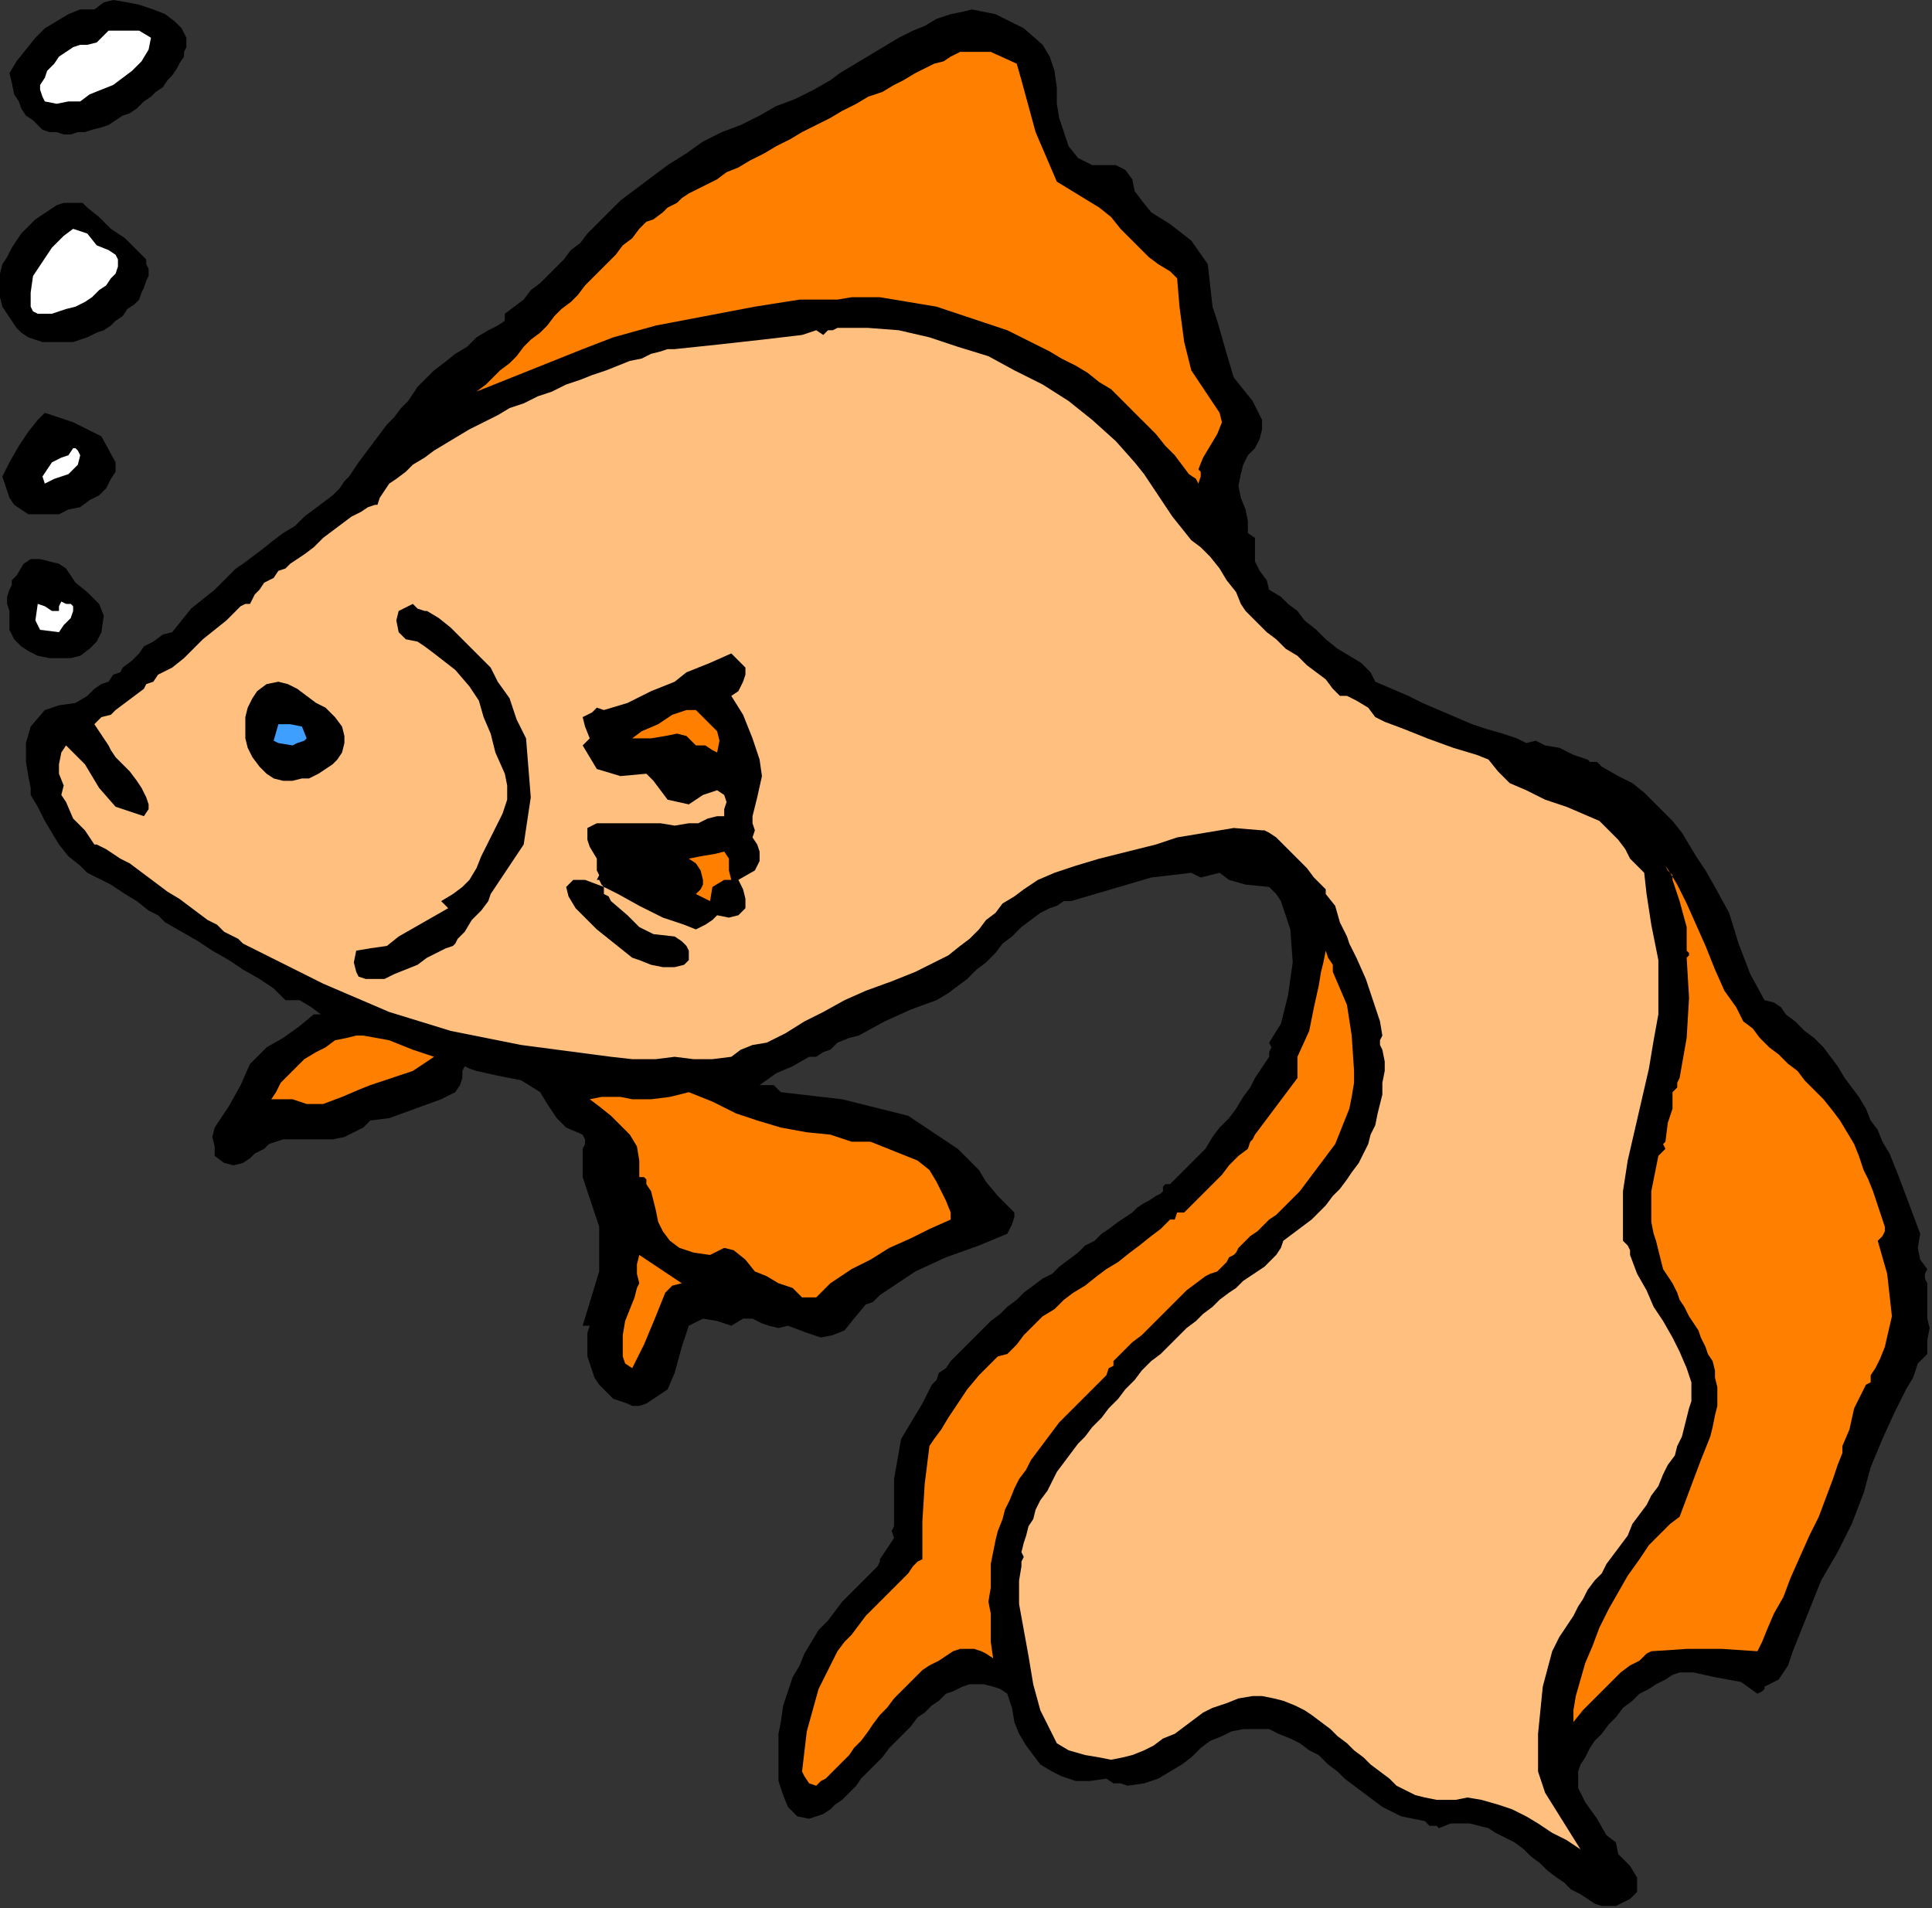 <?xml version="1.0" encoding="UTF-8" standalone="no"?>
<svg
   xmlns:dc="http://purl.org/dc/elements/1.1/"
   xmlns:cc="http://creativecommons.org/ns#"
   xmlns:rdf="http://www.w3.org/1999/02/22-rdf-syntax-ns#"
   xmlns:svg="http://www.w3.org/2000/svg"
   xmlns="http://www.w3.org/2000/svg"
   xmlns:sodipodi="http://sodipodi.sourceforge.net/DTD/sodipodi-0.dtd"
   xmlns:inkscape="http://www.inkscape.org/namespaces/inkscape"
   version="1.0"
   width="138.684mm"
   height="136.991mm"
   id="svg49"
   sodipodi:docname="ANSSG205.WMF">
  <rect width="100%" height="100%" fill="#333333" stroke="none"/>
  <sodipodi:namedview
     pagecolor="#ffffff"
     bordercolor="#666666"
     borderopacity="1"
     objecttolerance="10"
     gridtolerance="10"
     guidetolerance="10"
     inkscape:pageopacity="0"
     inkscape:pageshadow="2"
     inkscape:window-width="640"
     inkscape:window-height="480"
     id="namedview51" />
  <defs
     id="defs3">
    <pattern
       id="WMFhbasepattern"
       patternUnits="userSpaceOnUse"
       width="6"
       height="6"
       x="0"
       y="0" />
  </defs>
  <path
     style="fill:#000000;fill-rule:evenodd;fill-opacity:1;stroke:none;"
     d="  M 2.56,19.84   L 4.48,16.64   L 7.04,13.44   L 9.6,10.24   L 12.16,7.68   L 15.36,5.76   L 18.56,3.84   L 21.76,2.56   L 25.6,2.56   L 25.6,2.56   L 28.16,0.64   L 30.72,0   L 34.56,0.64   L 37.76,1.28   L 41.6,2.56   L 44.8,3.84   L 47.36,5.76   L 49.28,7.68   L 50.56,10.24   L 50.56,10.24   L 50.56,11.52   L 50.56,12.8   L 49.92,14.08   L 49.92,15.36   L 48.64,17.28   L 48,18.56   L 46.72,20.48   L 45.44,21.76   L 44.16,23.68   L 42.24,24.96   L 40.96,26.24   L 39.04,27.52   L 37.12,29.44   L 35.2,30.72   L 33.28,31.36   L 31.36,32.64   L 29.44,33.92   L 27.52,34.56   L 24.96,35.2   L 23.04,35.84   L 21.12,35.84   L 19.2,36.48   L 17.28,36.48   L 15.36,35.84   L 13.44,35.84   L 11.52,35.2   L 10.24,33.92   L 8.96,32.64   L 7.04,31.36   L 5.76,29.44   L 5.12,27.52   L 3.84,25.6   L 3.2,22.4   L 2.56,19.84  z "
     id="path5" />
  <path
     style="fill:#000000;fill-rule:evenodd;fill-opacity:1;stroke:none;"
     d="  M 296.32,44.8   L 302.72,44.8   L 305.28,46.08   L 307.2,48.64   L 307.84,51.84   L 309.76,54.4   L 309.76,54.4   L 309.76,54.4   L 312.32,57.6   L 317.44,60.8   L 323.2,65.28   L 327.68,71.68   L 328.96,83.2   L 328.96,83.2   L 330.24,87.04   L 332.8,96   L 334.72,102.4   L 334.72,102.4   L 337.28,105.6   L 339.84,108.8   L 342.4,113.92   L 342.4,113.92   L 342.4,116.48   L 341.76,119.04   L 340.48,121.6   L 338.56,123.52   L 337.28,126.08   L 336.64,128.64   L 336,131.84   L 336.64,135.04   L 336.64,135.04   L 337.92,138.24   L 338.56,141.44   L 338.56,144.64   L 338.56,144.64   L 340.48,145.92   L 340.48,148.48   L 340.48,150.4   L 340.48,150.4   L 340.48,152.32   L 341.76,154.88   L 343.68,157.44   L 344.32,160   L 344.32,160   L 347.52,161.92   L 349.44,163.84   L 352,165.76   L 352,165.76   L 353.92,168.32   L 357.12,170.88   L 359.68,173.44   L 362.88,176   L 366.08,177.92   L 369.28,179.84   L 371.84,182.4   L 373.12,184.96   L 373.12,184.96   L 377.6,186.88   L 382.08,188.8   L 385.92,190.72   L 390.4,192.64   L 394.88,194.56   L 399.36,196.48   L 403.2,197.76   L 407.68,199.04   L 411.52,200.32   L 411.52,200.32   L 414.08,201.6   L 416.64,200.96   L 419.2,202.24   L 419.2,202.24   L 423.04,202.88   L 426.88,204.8   L 430.72,206.08   L 430.72,206.08   L 431.36,206.72   L 433.28,206.72   L 434.56,208   L 434.56,208   L 439.04,210.56   L 442.88,212.48   L 446.08,215.04   L 448.64,217.6   L 451.2,220.16   L 453.76,222.72   L 456.32,225.92   L 458.24,229.12   L 460.16,232.32   L 462.72,236.16   L 465.28,240.64   L 465.28,240.64   L 469.12,247.68   L 471.68,256   L 474.88,264.32   L 478.72,271.36   L 478.72,271.36   L 481.28,272   L 483.2,273.28   L 484.48,275.2   L 484.48,275.2   L 487.04,277.12   L 489.6,279.68   L 492.16,281.6   L 494.72,284.16   L 496.64,286.72   L 498.56,289.28   L 500.48,292.48   L 502.4,295.04   L 504.32,297.6   L 506.24,300.8   L 507.52,304   L 509.44,306.56   L 510.72,309.76   L 512.64,312.96   L 513.92,316.16   L 515.2,319.36   L 515.2,319.36   L 517.12,324.48   L 519.04,329.6   L 520.96,334.72   L 520.96,334.72   L 520.32,338.56   L 520.96,341.76   L 522.88,344.32   L 522.88,344.32   L 522.24,345.6   L 522.24,346.88   L 522.88,348.16   L 522.88,348.16   L 522.88,351.36   L 522.88,354.56   L 522.88,357.76   L 522.88,357.76   L 523.52,360.32   L 522.88,363.52   L 522.88,367.36   L 522.88,367.36   L 520.32,369.92   L 519.04,373.76   L 517.12,376.96   L 517.12,376.96   L 513.92,383.36   L 510.72,390.4   L 507.52,398.08   L 507.52,398.08   L 505.6,405.12   L 502.4,413.44   L 498.56,421.12   L 494.08,428.8   L 494.08,428.8   L 491.52,435.2   L 488.96,441.6   L 486.4,448   L 486.4,448   L 485.12,451.84   L 482.56,455.68   L 478.72,457.6   L 478.72,457.6   L 478.72,458.24   L 478.08,458.88   L 476.8,459.52   L 476.8,459.52   L 472.32,456.32   L 465.28,455.04   L 459.52,453.76   L 459.52,453.76   L 457.6,453.76   L 455.68,453.76   L 453.76,454.4   L 451.84,455.68   L 449.28,456.96   L 447.36,458.24   L 444.8,459.52   L 442.88,461.44   L 440.32,463.36   L 438.4,465.92   L 436.48,467.84   L 434.56,470.4   L 432.64,472.32   L 431.36,474.24   L 430.08,476.8   L 428.8,478.72   L 428.16,480.64   L 428.16,482.56   L 428.16,483.84   L 428.16,485.12   L 428.8,486.4   L 428.8,486.4   L 430.08,488.96   L 433.28,493.44   L 435.84,497.92   L 438.4,499.84   L 438.4,499.84   L 439.04,503.04   L 442.24,506.24   L 444.16,509.44   L 444.16,513.28   L 444.16,513.28   L 442.24,515.2   L 438.4,517.12   L 434.56,517.12   L 434.56,517.12   L 432.64,516.48   L 430.72,515.2   L 428.8,513.92   L 426.24,512.64   L 424.32,510.72   L 422.4,509.44   L 419.84,507.52   L 417.92,505.6   L 415.36,503.68   L 413.44,501.76   L 410.88,499.84   L 408.32,498.56   L 405.76,497.28   L 403.84,496   L 401.28,495.36   L 398.72,494.72   L 396.16,494.72   L 393.6,494.72   L 390.4,496   L 390.4,496   L 389.76,495.36   L 387.84,495.36   L 386.56,494.08   L 386.56,494.08   L 383.36,493.44   L 380.16,492.8   L 377.6,491.52   L 375.04,490.24   L 372.48,488.32   L 369.92,486.4   L 367.36,484.48   L 364.8,482.56   L 362.88,480.64   L 360.32,478.72   L 357.76,476.16   L 355.2,474.88   L 352.64,472.96   L 350.08,471.68   L 346.88,470.4   L 344.32,469.12   L 340.48,469.12   L 340.48,469.12   L 337.28,469.12   L 334.08,469.76   L 331.52,471.04   L 328.32,472.32   L 325.76,474.24   L 323.2,476.8   L 320.64,478.72   L 317.44,480.64   L 314.24,482.56   L 310.4,483.84   L 305.92,484.48   L 305.92,484.48   L 304,483.84   L 302.08,483.84   L 300.16,482.56   L 300.16,482.56   L 295.68,483.2   L 291.84,483.2   L 288,481.92   L 285.44,480.64   L 282.24,478.72   L 280.32,476.16   L 278.4,473.6   L 276.48,470.4   L 275.2,467.2   L 274.56,463.36   L 273.28,459.52   L 273.28,459.52   L 271.36,458.24   L 269.44,457.6   L 266.88,456.96   L 264.96,456.96   L 263.04,456.96   L 261.12,457.6   L 258.56,458.88   L 256.64,459.52   L 254.72,461.44   L 252.8,462.72   L 250.88,464.64   L 248.96,465.92   L 247.04,468.48   L 245.12,470.4   L 243.2,472.32   L 241.28,474.24   L 239.36,476.8   L 237.44,478.72   L 235.52,480.64   L 233.6,482.56   L 232.32,484.48   L 230.4,486.4   L 228.48,488.32   L 226.56,489.6   L 225.28,490.88   L 223.36,492.16   L 223.36,492.16   L 219.52,493.44   L 216.32,492.8   L 213.76,490.24   L 212.48,487.04   L 211.2,483.2   L 211.2,478.72   L 211.2,474.24   L 211.2,470.4   L 211.84,467.2   L 211.84,467.2   L 212.48,462.72   L 213.76,458.88   L 215.04,455.04   L 216.96,451.84   L 218.24,448.64   L 220.16,445.44   L 222.08,442.24   L 224.64,439.68   L 226.56,437.12   L 228.48,434.56   L 230.4,432.64   L 232.32,430.72   L 234.24,428.8   L 235.52,427.52   L 236.8,426.24   L 238.08,424.96   L 238.72,423.68   L 238.72,423.04   L 238.72,423.04   L 240,421.12   L 241.28,419.2   L 242.56,417.28   L 242.56,417.28   L 241.92,415.36   L 242.56,414.08   L 242.56,413.44   L 242.56,413.44   L 242.56,401.28   L 244.48,390.4   L 250.24,380.8   L 250.24,380.8   L 250.88,379.52   L 251.52,378.24   L 252.16,376.96   L 252.8,375.68   L 254.08,374.4   L 254.72,372.48   L 256.64,371.2   L 257.92,369.28   L 259.2,368   L 261.12,366.08   L 263.04,364.16   L 264.96,362.24   L 266.88,360.32   L 268.8,358.4   L 271.36,356.48   L 273.28,354.56   L 275.84,352.64   L 277.76,350.72   L 280.32,348.8   L 282.88,346.88   L 285.44,345.6   L 287.36,343.68   L 289.92,341.76   L 292.48,339.84   L 294.4,337.92   L 296.96,336.64   L 298.88,334.72   L 300.8,333.44   L 303.36,331.52   L 305.28,330.24   L 307.2,328.96   L 308.48,327.68   L 310.4,326.4   L 311.68,325.76   L 313.6,324.48   L 314.88,323.84   L 315.52,323.2   L 315.52,323.2   L 315.52,321.92   L 316.16,321.28   L 317.44,321.28   L 317.44,321.28   L 320,318.72   L 322.56,316.16   L 324.48,314.24   L 327.04,311.68   L 328.96,308.48   L 330.88,305.92   L 333.44,303.36   L 335.36,300.8   L 337.28,297.6   L 339.2,295.04   L 340.48,292.48   L 340.48,292.48   L 341.76,290.56   L 343.04,288.64   L 344.32,286.72   L 344.32,286.72   L 344.32,285.44   L 344.96,284.16   L 344.32,282.88   L 344.32,282.88   L 347.52,277.76   L 349.44,270.08   L 350.72,261.12   L 350.08,252.16   L 348.16,246.4   L 348.16,246.4   L 347.52,244.48   L 346.24,242.56   L 344.32,240.64   L 344.32,240.64   L 337.92,240   L 333.44,238.72   L 330.88,236.8   L 330.88,236.8   L 328.32,237.44   L 325.76,238.08   L 323.2,236.8   L 323.2,236.8   L 312.32,238.08   L 301.44,241.28   L 290.56,244.48   L 290.56,244.48   L 288.64,244.48   L 286.72,245.76   L 284.8,246.4   L 284.8,246.4   L 282.24,247.68   L 279.68,249.6   L 277.12,251.52   L 274.56,254.08   L 272,256   L 270.08,258.56   L 267.52,261.12   L 264.96,263.04   L 262.4,265.6   L 259.84,267.52   L 257.28,269.44   L 254.08,271.36   L 254.08,271.36   L 247.04,273.92   L 240,277.12   L 232.96,280.96   L 232.96,280.96   L 230.4,281.6   L 227.2,282.88   L 225.28,284.8   L 225.28,284.8   L 223.36,285.44   L 221.44,286.72   L 219.52,286.72   L 219.52,286.72   L 215.04,289.28   L 210.56,291.2   L 206.08,294.4   L 206.08,294.4   L 208,294.4   L 209.92,294.4   L 211.84,296.32   L 211.84,296.32   L 228.48,298.24   L 246.4,302.72   L 259.84,311.68   L 259.84,311.68   L 263.04,314.88   L 265.6,317.44   L 267.52,320.64   L 270.72,324.48   L 275.2,328.96   L 275.2,328.96   L 275.2,330.24   L 274.56,332.16   L 273.28,334.72   L 273.28,334.72   L 265.6,337.92   L 256.64,341.12   L 248.32,344.96   L 240.64,350.08   L 240.64,350.08   L 238.72,351.36   L 236.8,353.28   L 234.88,353.92   L 234.88,353.92   L 231.68,357.76   L 229.12,360.96   L 225.92,362.24   L 222.72,362.88   L 218.88,361.6   L 213.76,359.68   L 213.76,359.68   L 211.2,360.32   L 208.64,359.68   L 206.72,359.04   L 204.16,357.76   L 201.6,357.76   L 198.4,359.68   L 198.4,359.68   L 194.56,358.4   L 190.72,357.76   L 186.88,359.68   L 186.88,359.68   L 184.96,365.44   L 183.04,372.48   L 181.12,376.96   L 181.12,376.96   L 181.12,376.96   L 179.2,378.24   L 177.28,379.52   L 175.36,380.8   L 173.44,381.44   L 171.52,381.44   L 170.24,380.8   L 168.32,380.16   L 166.4,379.52   L 165.12,378.24   L 163.84,376.96   L 162.56,375.68   L 161.28,373.76   L 160.64,371.84   L 160,369.92   L 159.36,368   L 159.36,366.08   L 159.36,363.52   L 159.36,361.6   L 160,359.68   L 160,359.68   L 158.08,359.68   L 162.56,344.96   L 162.56,332.8   L 158.08,319.36   L 158.08,319.36   L 158.08,319.36   L 158.08,311.68   L 158.72,310.4   L 158.72,309.12   L 158.08,307.84   L 158.08,307.84   L 153.6,305.92   L 151.04,303.36   L 148.48,299.52   L 146.56,296.32   L 146.56,296.32   L 141.44,293.12   L 135.04,291.84   L 129.28,290.56   L 129.28,290.56   L 127.36,289.92   L 126.08,289.28   L 125.44,290.56   L 125.44,290.56   L 125.44,292.48   L 124.8,294.4   L 123.52,296.32   L 123.52,296.32   L 119.68,298.24   L 112.64,300.8   L 105.6,303.36   L 100.48,304   L 100.48,304   L 98.56,305.92   L 96,307.2   L 93.44,308.48   L 90.24,309.12   L 87.68,309.12   L 84.48,309.12   L 81.92,309.12   L 79.36,309.12   L 76.8,309.12   L 74.88,309.76   L 72.96,310.4   L 71.68,311.68   L 71.68,311.68   L 69.12,312.96   L 67.84,314.24   L 65.92,315.52   L 65.92,315.52   L 63.36,316.16   L 60.8,315.52   L 58.24,313.6   L 58.24,313.6   L 58.24,311.04   L 57.6,308.48   L 58.24,305.92   L 58.24,305.92   L 62.08,300.16   L 65.28,294.4   L 67.84,288.64   L 67.84,288.64   L 72.32,284.16   L 76.8,281.6   L 81.28,278.4   L 85.12,275.2   L 85.12,275.2   L 87.04,275.2   L 84.48,273.28   L 81.28,271.36   L 77.44,271.36   L 77.44,271.36   L 74.24,268.16   L 70.4,265.6   L 65.92,263.04   L 62.08,260.48   L 57.6,257.92   L 53.76,255.36   L 49.28,252.8   L 44.8,250.24   L 44.8,250.24   L 44.16,249.6   L 42.88,248.32   L 40.32,247.04   L 37.12,244.48   L 33.92,242.56   L 30.08,240   L 27.52,238.72   L 24.96,237.44   L 23.68,236.8   L 23.68,236.8   L 21.76,234.88   L 18.56,232.32   L 16,229.12   L 14.08,225.92   L 12.16,222.72   L 10.24,218.88   L 8.32,215.68   L 8.32,215.68   L 8.32,213.76   L 7.68,210.56   L 7.04,206.72   L 7.04,201.6   L 8.32,197.12   L 12.16,192.64   L 12.16,192.64   L 16,191.36   L 20.48,190.72   L 23.68,188.8   L 23.68,188.8   L 25.6,186.88   L 27.52,185.6   L 29.44,184.96   L 29.44,184.96   L 30.72,183.04   L 32.64,182.4   L 33.28,181.12   L 33.28,181.12   L 35.84,179.2   L 37.76,177.28   L 39.04,175.36   L 39.04,175.36   L 41.6,174.08   L 44.16,172.16   L 46.72,171.52   L 46.72,171.52   L 49.28,168.32   L 51.84,165.12   L 55.04,162.56   L 58.24,160   L 58.24,160   L 59.52,158.72   L 60.8,157.44   L 62.08,156.16   L 62.08,156.16   L 64,154.24   L 65.92,152.96   L 68.48,151.04   L 71.04,149.12   L 74.24,146.56   L 76.8,144.64   L 80,142.72   L 82.56,140.16   L 85.12,138.24   L 87.68,136.32   L 90.24,134.4   L 92.16,132.48   L 93.44,130.56   L 94.72,129.28   L 94.72,129.28   L 96,127.36   L 97.28,125.44   L 99.2,122.88   L 101.12,120.32   L 103.04,117.76   L 104.96,115.2   L 106.88,113.28   L 108.8,110.72   L 110.72,108.8   L 112,106.88   L 113.28,104.96   L 113.92,104.32   L 113.92,104.32   L 115.84,102.4   L 117.76,100.48   L 120.32,98.56   L 123.52,96   L 126.72,94.08   L 129.28,91.52   L 132.48,89.6   L 135.04,88.32   L 136.96,87.04   L 136.96,87.04   L 136.96,85.12   L 139.52,83.2   L 142.08,81.28   L 144,78.72   L 146.56,76.8   L 148.48,74.88   L 151.04,72.32   L 152.96,70.4   L 154.88,67.84   L 157.44,65.92   L 159.36,63.36   L 161.28,61.44   L 163.84,58.88   L 165.76,56.96   L 168.32,54.4   L 170.88,52.48   L 173.44,50.56   L 176,48.64   L 178.56,46.72   L 181.12,44.8   L 181.12,44.8   L 186.24,41.6   L 190.72,38.4   L 195.84,35.84   L 200.96,33.92   L 206.08,31.36   L 210.56,28.8   L 215.68,26.88   L 220.8,24.32   L 225.28,21.76   L 225.28,21.76   L 227.84,19.84   L 231.04,17.92   L 234.24,16   L 237.44,14.08   L 240.64,12.16   L 243.84,10.24   L 247.68,8.32   L 250.88,7.04   L 254.08,5.12   L 257.92,3.84   L 261.12,3.2   L 263.68,2.56   L 263.68,2.56   L 270.08,3.84   L 277.76,7.68   L 282.88,12.16   L 282.88,12.16   L 284.8,15.36   L 286.08,19.2   L 286.72,23.68   L 286.72,28.16   L 287.36,32   L 288.64,35.84   L 289.92,39.68   L 292.48,42.88   L 296.32,44.8  z "
     id="path7" />
  <path
     style="fill:#ffffff;fill-rule:evenodd;fill-opacity:1;stroke:none;"
     d="  M 40.96,10.24   L 40.32,13.44   L 38.4,16.64   L 35.84,19.2   L 33.28,21.12   L 30.72,23.04   L 27.52,24.32   L 24.32,25.6   L 21.76,27.52   L 21.76,27.52   L 18.56,27.52   L 15.36,28.16   L 12.16,27.52   L 12.16,27.52   L 11.52,26.24   L 10.88,24.32   L 10.88,23.04   L 12.16,21.12   L 12.8,19.2   L 14.72,17.28   L 16,15.36   L 17.92,14.08   L 19.84,12.8   L 21.76,12.16   L 23.68,12.16   L 23.68,12.16   L 26.24,11.52   L 28.16,9.6   L 29.44,8.32   L 29.44,8.32   L 33.92,8.32   L 37.76,8.32   L 40.96,10.24  z "
     id="path9" />
  <path
     style="fill:#ff7f00;fill-rule:evenodd;fill-opacity:1;stroke:none;"
     d="  M 277.12,21.76   L 280.96,35.84   L 286.72,49.28   L 298.24,56.32   L 298.24,56.32   L 301.44,58.88   L 304,62.08   L 306.56,64.64   L 309.12,67.2   L 311.68,69.76   L 314.24,71.68   L 317.44,73.6   L 317.44,73.6   L 319.36,75.52   L 320,83.2   L 321.28,92.8   L 323.2,100.48   L 323.2,100.48   L 325.76,104.32   L 328.32,108.16   L 330.88,112   L 330.88,112   L 331.52,114.56   L 330.24,117.76   L 328.32,120.96   L 326.4,124.16   L 325.12,127.36   L 325.12,127.36   L 325.76,128   L 325.76,129.28   L 325.12,131.2   L 325.12,131.2   L 324.48,129.92   L 322.56,128.64   L 320.64,126.08   L 318.72,123.52   L 316.16,120.96   L 313.6,117.76   L 311.04,115.2   L 308.48,112.64   L 305.92,110.08   L 304,108.16   L 304,108.16   L 301.44,105.6   L 298.24,103.68   L 295.04,101.12   L 291.84,99.2   L 288,97.28   L 284.8,95.36   L 280.96,93.44   L 277.12,91.52   L 273.28,89.6   L 269.44,88.32   L 265.6,87.04   L 261.76,85.76   L 257.92,84.48   L 254.08,83.2   L 250.24,82.56   L 246.4,81.92   L 242.56,81.28   L 238.72,80.64   L 234.88,80.64   L 231.04,80.64   L 227.2,81.28   L 227.2,81.28   L 226.56,81.28   L 225.92,81.28   L 225.28,81.28   L 225.28,81.28   L 216.96,81.28   L 204.8,83.2   L 191.36,85.76   L 177.92,88.32   L 166.4,91.52   L 158.08,94.72   L 158.08,94.72   L 129.28,106.24   L 131.84,104.32   L 133.76,102.4   L 135.68,100.48   L 138.24,98.56   L 140.16,96.64   L 142.08,94.08   L 144,92.16   L 146.56,90.24   L 148.48,88.32   L 150.4,85.76   L 152.32,83.84   L 154.88,81.92   L 156.8,80   L 158.72,77.44   L 160.64,75.52   L 163.2,72.96   L 165.12,71.04   L 167.04,69.12   L 168.96,66.56   L 171.52,64.64   L 173.44,62.08   L 175.36,60.16   L 175.36,60.16   L 177.28,59.52   L 179.84,57.6   L 181.12,56.32   L 181.12,56.32   L 182.4,55.68   L 183.68,55.04   L 184.96,53.76   L 186.88,52.48   L 189.44,51.2   L 192,49.92   L 194.56,48.64   L 197.12,46.72   L 200.32,45.44   L 203.52,43.52   L 207.36,41.6   L 210.56,39.68   L 214.4,37.76   L 217.6,35.84   L 221.44,33.92   L 225.28,32   L 228.48,30.08   L 232.32,28.16   L 235.52,26.24   L 239.36,24.96   L 242.56,23.04   L 245.12,21.76   L 248.32,19.84   L 250.88,18.56   L 253.44,17.28   L 256,16.64   L 257.92,15.36   L 259.2,14.72   L 260.48,14.08   L 261.12,14.08   L 261.76,14.08   L 261.76,14.08   L 268.8,14.08   L 275.84,17.28   L 277.12,21.76  z "
     id="path11" />
  <path
     style="fill:#000000;fill-rule:evenodd;fill-opacity:1;stroke:none;"
     d="  M 37.12,67.84   L 38.4,69.12   L 39.68,70.4   L 39.68,71.68   L 40.32,72.96   L 40.32,74.88   L 39.68,76.16   L 39.04,78.08   L 38.4,79.36   L 37.76,81.28   L 36.48,82.56   L 34.56,83.84   L 33.28,85.76   L 31.36,87.04   L 30.08,88.32   L 28.16,89.6   L 26.24,90.24   L 23.68,91.52   L 21.76,92.16   L 19.84,92.8   L 17.92,92.8   L 15.36,92.8   L 13.44,92.8   L 11.52,92.8   L 9.6,92.16   L 7.68,91.52   L 5.76,90.24   L 4.48,88.96   L 3.2,87.04   L 1.92,85.12   L 0.64,83.2   L 0.64,83.2   L 0,80.64   L 0,78.72   L 0,76.16   L 0,74.24   L 0.64,71.68   L 1.92,69.76   L 3.2,67.2   L 4.48,65.28   L 5.76,63.36   L 7.68,61.44   L 9.6,59.52   L 11.52,58.24   L 13.44,56.96   L 15.36,55.68   L 17.28,55.04   L 19.2,55.04   L 20.48,55.04   L 22.4,55.04   L 23.68,56.32   L 23.68,56.32   L 26.88,58.88   L 30.08,62.08   L 33.92,64.64   L 37.12,67.84  z "
     id="path13" />
  <path
     style="fill:#ffffff;fill-rule:evenodd;fill-opacity:1;stroke:none;"
     d="  M 29.44,67.84   L 31.36,69.12   L 32,70.4   L 32,72.32   L 31.36,74.24   L 30.08,75.52   L 28.8,77.44   L 26.88,78.72   L 24.96,80.64   L 23.04,81.92   L 20.48,83.2   L 17.92,83.84   L 16,84.48   L 14.08,85.12   L 12.16,85.12   L 10.24,85.12   L 8.96,84.48   L 8.32,83.2   L 8.32,83.2   L 8.32,79.36   L 8.96,74.88   L 11.52,71.04   L 14.08,67.2   L 17.28,64   L 19.84,62.08   L 19.84,62.08   L 23.68,63.36   L 26.24,66.56   L 29.44,67.84  z "
     id="path15" />
  <path
     style="fill:#ffbf7f;fill-rule:evenodd;fill-opacity:1;stroke:none;"
     d="  M 323.2,146.56   L 323.2,146.56   L 325.76,148.48   L 328.32,151.04   L 330.88,154.24   L 332.8,157.44   L 335.36,160.64   L 336.64,163.84   L 336.64,163.84   L 337.92,165.76   L 339.84,167.68   L 341.76,169.6   L 343.68,171.52   L 346.24,173.44   L 348.8,176   L 352,177.92   L 354.56,180.48   L 357.12,182.4   L 359.68,184.32   L 361.6,186.88   L 363.52,188.8   L 363.52,188.8   L 365.44,188.8   L 368,190.08   L 371.2,192   L 373.12,194.56   L 373.12,194.56   L 373.12,194.56   L 375.68,195.84   L 380.8,197.76   L 387.2,200.32   L 394.24,202.88   L 400.64,204.8   L 403.84,206.08   L 403.84,206.08   L 406.4,209.28   L 409.6,212.48   L 414.08,214.4   L 419.2,216.96   L 424.96,218.88   L 429.44,220.8   L 433.92,222.72   L 436.48,225.28   L 436.48,225.28   L 439.04,227.84   L 440.96,230.4   L 442.24,232.96   L 442.24,232.96   L 443.52,234.24   L 444.8,235.52   L 446.08,236.8   L 446.08,236.8   L 446.72,242.56   L 448,250.88   L 449.92,260.48   L 449.92,269.44   L 449.92,269.44   L 449.92,272   L 449.92,273.92   L 449.92,275.2   L 449.92,275.2   L 448.64,282.24   L 447.36,289.92   L 445.44,298.24   L 443.52,306.56   L 441.6,314.88   L 440.32,323.2   L 440.32,330.24   L 440.32,336.64   L 440.32,336.64   L 441.6,337.92   L 442.24,339.2   L 442.24,340.48   L 442.24,340.48   L 444.16,345.6   L 446.72,350.08   L 448.64,354.56   L 451.2,358.4   L 453.76,362.88   L 455.68,366.72   L 457.6,371.2   L 457.6,371.2   L 458.24,373.12   L 458.88,375.04   L 458.88,377.6   L 458.88,380.16   L 458.24,382.08   L 457.6,384.64   L 456.96,387.2   L 456.32,389.76   L 455.04,392.32   L 454.4,394.88   L 452.48,397.44   L 451.2,400   L 449.92,403.2   L 448,405.76   L 446.72,408.32   L 444.8,410.88   L 442.88,413.44   L 441.6,416.64   L 439.68,419.2   L 437.76,421.76   L 435.84,424.32   L 434.56,426.88   L 432.64,428.8   L 430.72,431.36   L 429.44,433.92   L 428.16,435.84   L 426.88,438.4   L 425.6,440.32   L 424.32,442.24   L 423.04,444.16   L 423.04,444.16   L 422.4,445.44   L 421.76,446.72   L 421.12,448   L 421.12,448   L 418.56,457.6   L 417.28,470.4   L 417.28,480.64   L 417.28,480.64   L 419.2,486.4   L 422.4,491.52   L 425.6,496.64   L 428.8,501.76   L 428.8,501.76   L 424.96,499.2   L 421.12,497.28   L 417.28,494.72   L 414.08,492.8   L 410.24,490.88   L 406.4,489.6   L 401.92,488.32   L 401.92,488.32   L 398.08,487.68   L 394.88,488.32   L 392.32,488.32   L 392.32,488.32   L 389.76,488.32   L 386.56,487.68   L 384,487.04   L 381.44,485.76   L 378.88,484.48   L 376.96,482.56   L 374.4,480.64   L 371.84,478.72   L 369.92,476.8   L 367.36,474.88   L 365.44,472.96   L 362.88,471.04   L 360.96,469.12   L 358.4,467.2   L 355.84,465.28   L 353.92,464   L 351.36,462.72   L 348.16,461.44   L 345.6,460.8   L 342.4,460.16   L 339.84,460.16   L 336,460.8   L 332.8,462.08   L 328.96,463.36   L 328.96,463.36   L 326.4,464.64   L 323.84,466.56   L 321.28,468.48   L 318.72,470.4   L 315.52,471.68   L 312.96,473.6   L 310.4,474.88   L 307.2,476.16   L 304.64,476.8   L 301.44,477.44   L 298.24,476.8   L 298.24,476.8   L 298.24,476.8   L 294.4,476.16   L 289.92,474.88   L 286.72,472.96   L 286.72,472.96   L 284.8,469.12   L 282.24,464   L 280.32,456.96   L 279.04,449.28   L 277.76,442.24   L 276.48,435.2   L 276.48,428.8   L 277.12,424.96   L 277.12,424.96   L 277.12,423.68   L 277.76,422.4   L 277.12,421.12   L 277.12,421.12   L 277.76,418.56   L 278.4,416.64   L 279.04,414.08   L 280.32,412.16   L 280.96,409.6   L 282.24,407.04   L 284.16,404.48   L 285.44,401.92   L 286.72,399.36   L 288.64,396.8   L 290.56,394.24   L 292.48,391.68   L 294.4,389.76   L 296.32,387.2   L 298.88,384.64   L 300.8,382.08   L 303.36,379.52   L 305.28,376.96   L 307.84,374.4   L 309.76,371.84   L 312.32,369.28   L 314.88,367.36   L 317.44,364.8   L 319.36,362.88   L 321.92,360.32   L 324.48,358.4   L 326.4,356.48   L 328.96,354.56   L 330.88,352.64   L 333.44,350.72   L 335.36,349.44   L 337.28,347.52   L 339.2,346.24   L 341.12,344.96   L 343.04,343.68   L 344.32,342.4   L 344.32,342.4   L 346.24,340.48   L 347.52,338.56   L 348.16,336.64   L 348.16,336.64   L 350.72,334.72   L 353.28,332.8   L 355.84,330.88   L 357.76,328.96   L 359.68,327.04   L 361.6,324.48   L 363.52,322.56   L 365.44,320   L 366.72,318.08   L 368.64,315.52   L 369.92,312.96   L 371.2,310.4   L 371.84,307.84   L 373.12,305.28   L 373.76,302.08   L 374.4,299.52   L 375.04,296.96   L 375.04,293.76   L 375.68,290.56   L 375.68,288   L 375.04,284.8   L 375.04,284.8   L 374.4,283.52   L 374.4,282.24   L 375.04,280.96   L 375.04,280.96   L 374.4,277.12   L 372.48,271.36   L 370.56,265.6   L 368,259.84   L 366.08,256   L 365.44,254.08   L 365.44,254.08   L 363.52,250.24   L 362.24,245.76   L 359.68,242.56   L 359.68,242.56   L 359.68,241.28   L 358.4,240   L 356.48,238.08   L 354.56,235.52   L 352.64,233.6   L 350.08,231.04   L 348.16,229.12   L 346.24,227.2   L 344.32,225.92   L 343.04,225.28   L 342.4,225.28   L 342.4,225.28   L 334.72,224.64   L 327.04,225.92   L 319.36,227.2   L 319.36,227.2   L 313.6,229.12   L 305.92,231.04   L 298.24,232.96   L 298.24,232.96   L 291.84,234.88   L 286.08,236.8   L 281.6,238.72   L 277.76,241.28   L 275.2,243.2   L 272,245.12   L 270.08,247.68   L 267.52,249.6   L 265.6,252.16   L 263.04,254.72   L 260.48,256.64   L 257.28,259.2   L 253.44,261.12   L 248.32,263.68   L 248.32,263.68   L 241.92,266.24   L 234.88,268.8   L 229.12,271.36   L 229.12,271.36   L 223.36,274.56   L 218.24,277.12   L 213.12,280.32   L 208,282.88   L 208,282.88   L 204.16,283.52   L 200.96,284.8   L 198.4,286.72   L 198.4,286.72   L 193.28,287.36   L 188.16,287.36   L 183.04,286.72   L 183.04,286.72   L 177.92,287.36   L 171.52,287.36   L 165.76,286.72   L 165.76,286.72   L 141.44,283.52   L 122.24,279.68   L 105.6,274.56   L 87.68,266.88   L 65.92,256   L 65.92,256   L 64.64,254.72   L 63.36,254.08   L 60.8,252.8   L 58.88,250.88   L 56.32,249.6   L 53.76,247.68   L 51.2,245.76   L 48.64,243.84   L 45.44,241.92   L 42.88,240   L 40.32,238.08   L 37.76,236.16   L 35.2,234.24   L 32.64,232.96   L 30.72,231.68   L 28.8,230.4   L 27.52,229.76   L 26.24,229.12   L 25.6,229.12   L 25.6,229.12   L 23.04,225.28   L 19.84,222.08   L 17.92,217.6   L 17.92,217.6   L 16.64,215.68   L 17.28,213.12   L 16,209.92   L 16,209.92   L 16,207.36   L 16.64,204.16   L 17.92,202.24   L 17.92,202.24   L 23.04,207.36   L 26.88,213.76   L 31.36,218.88   L 39.04,221.44   L 39.04,221.44   L 40.32,219.52   L 40.32,218.24   L 39.68,216.32   L 38.4,213.76   L 37.12,211.84   L 35.2,209.28   L 33.28,207.36   L 31.36,205.44   L 30.08,203.52   L 29.44,202.24   L 29.44,202.24   L 28.16,200.32   L 26.88,198.4   L 25.6,196.48   L 25.6,196.48   L 27.52,194.56   L 30.08,193.92   L 31.36,192.64   L 31.36,192.64   L 33.92,190.72   L 36.48,188.8   L 39.04,186.88   L 39.04,186.88   L 39.68,185.6   L 41.6,184.96   L 42.88,183.04   L 42.88,183.04   L 46.72,181.12   L 46.72,181.12   L 49.92,178.56   L 52.48,176   L 55.04,173.44   L 58.24,170.88   L 61.44,168.32   L 64,165.76   L 64,165.76   L 65.28,164.48   L 66.56,163.84   L 67.84,163.84   L 67.84,163.84   L 69.12,161.28   L 70.4,160   L 71.68,158.08   L 71.68,158.08   L 74.24,156.8   L 75.52,154.88   L 77.44,154.24   L 77.44,154.24   L 78.72,152.96   L 80.64,151.68   L 82.56,150.4   L 85.12,148.48   L 87.68,145.92   L 90.24,144   L 92.8,142.08   L 95.36,140.16   L 97.92,138.88   L 99.84,137.6   L 101.76,136.96   L 102.4,136.96   L 102.4,136.96   L 103.04,135.04   L 104.32,133.12   L 105.6,131.2   L 107.52,129.92   L 110.08,128   L 112,126.08   L 115.2,124.16   L 117.76,122.24   L 120.96,120.32   L 124.16,118.4   L 127.36,116.48   L 131.2,114.56   L 135.04,112.64   L 138.24,110.72   L 142.08,109.44   L 145.92,107.52   L 149.76,106.24   L 153.6,104.32   L 157.44,103.04   L 160.64,101.76   L 164.48,100.48   L 167.68,99.2   L 170.88,97.92   L 174.08,97.28   L 176.64,96   L 179.2,95.36   L 181.12,94.72   L 183.04,94.72   L 183.04,94.72   L 195.2,93.44   L 206.72,92.16   L 217.6,90.88   L 217.6,90.88   L 219.52,90.24   L 221.44,89.6   L 223.36,90.88   L 223.36,90.88   L 224.64,89.6   L 225.92,89.6   L 227.2,88.96   L 227.2,88.96   L 235.52,88.96   L 243.84,89.6   L 252.16,91.52   L 259.84,94.08   L 268.16,96.64   L 275.2,100.48   L 282.88,104.32   L 289.92,108.8   L 296.32,113.92   L 302.72,119.68   L 307.84,125.44   L 307.84,125.44   L 310.4,128.64   L 312.96,132.48   L 315.52,136.32   L 318.08,140.16   L 320.64,143.36   L 323.2,146.56  z "
     id="path17" />
  <path
     style="fill:#000000;fill-rule:evenodd;fill-opacity:1;stroke:none;"
     d="  M 0.64,129.28   L 2.56,125.44   L 5.12,120.96   L 7.68,117.12   L 10.24,113.92   L 12.16,112   L 12.16,112   L 19.84,114.56   L 27.52,118.4   L 31.36,125.44   L 31.36,125.44   L 31.36,128   L 30.08,129.92   L 28.8,132.48   L 26.88,134.4   L 24.32,135.68   L 21.76,137.6   L 18.56,138.24   L 16,139.52   L 12.8,139.52   L 10.24,139.52   L 7.68,139.52   L 5.76,138.24   L 3.84,136.96   L 2.56,135.04   L 2.56,135.04   L 1.92,133.12   L 1.28,131.2   L 0.64,129.28  z "
     id="path19" />
  <path
     style="fill:#ffffff;fill-rule:evenodd;fill-opacity:1;stroke:none;"
     d="  M 12.16,131.2   L 11.52,129.28   L 12.8,127.36   L 14.08,125.44   L 14.08,125.44   L 16.64,124.16   L 18.56,123.52   L 19.84,121.6   L 19.84,121.6   L 20.48,121.6   L 21.12,122.24   L 21.76,123.52   L 21.76,123.52   L 21.12,126.08   L 18.56,128.64   L 14.72,129.92   L 12.16,131.2  z "
     id="path21" />
  <path
     style="fill:#000000;fill-rule:evenodd;fill-opacity:1;stroke:none;"
     d="  M 17.92,154.24   L 20.48,158.08   L 23.68,160.64   L 26.88,163.84   L 28.16,167.04   L 27.52,171.52   L 27.52,171.52   L 26.24,174.08   L 24.32,176   L 21.76,177.92   L 19.2,178.56   L 16,178.56   L 13.44,178.56   L 10.24,177.92   L 7.68,176.64   L 5.76,175.36   L 3.84,173.44   L 2.56,170.88   L 2.56,168.32   L 2.56,165.76   L 2.56,165.76   L 1.92,163.84   L 1.92,161.92   L 2.56,160   L 2.56,160   L 3.2,158.72   L 3.2,157.44   L 4.48,156.16   L 4.48,156.16   L 6.4,152.96   L 8.32,151.68   L 10.88,151.68   L 13.44,152.32   L 16,152.96   L 17.92,154.24  z "
     id="path23" />
  <path
     style="fill:#ffffff;fill-rule:evenodd;fill-opacity:1;stroke:none;"
     d="  M 16,165.76   L 16,164.48   L 16.64,163.2   L 17.92,163.84   L 17.92,163.84   L 19.2,163.84   L 19.84,164.48   L 19.84,165.76   L 19.84,165.76   L 19.2,167.68   L 17.28,169.6   L 16,171.52   L 16,171.52   L 10.88,170.88   L 9.6,168.32   L 10.24,163.84   L 10.24,163.84   L 12.16,164.48   L 14.08,165.76   L 16,165.76  z "
     id="path25" />
  <path
     style="fill:#000000;fill-rule:evenodd;fill-opacity:1;stroke:none;"
     d="  M 127.36,175.36   L 130.56,178.56   L 133.12,181.12   L 135.04,184.96   L 135.04,184.96   L 138.24,189.44   L 140.16,195.2   L 142.72,200.32   L 142.72,200.32   L 144,216.32   L 142.08,229.12   L 133.12,242.56   L 133.12,242.56   L 132.48,244.48   L 130.56,247.04   L 128,249.6   L 126.08,252.8   L 124.16,254.72   L 123.52,256   L 123.52,256   L 122.88,256.64   L 120.96,257.28   L 118.4,258.56   L 115.84,259.84   L 113.28,261.76   L 110.08,263.04   L 106.88,264.32   L 104.32,265.6   L 101.12,265.6   L 99.2,265.6   L 97.28,264.96   L 96.64,263.68   L 96,261.12   L 96.64,257.92   L 96.64,257.92   L 100.48,257.28   L 104.96,256.64   L 108.16,254.08   L 108.16,254.08   L 112.64,251.52   L 117.12,248.96   L 121.6,246.4   L 121.6,246.4   L 119.68,244.48   L 122.88,242.56   L 125.44,240.64   L 127.36,238.72   L 127.36,238.72   L 129.28,235.52   L 130.56,232.32   L 132.48,228.48   L 134.4,224.64   L 136.32,220.8   L 137.6,216.96   L 137.6,213.12   L 136.96,209.92   L 136.96,209.92   L 134.4,204.16   L 133.12,199.04   L 131.2,194.56   L 129.92,190.08   L 127.36,186.24   L 123.52,181.76   L 117.76,177.28   L 117.76,177.28   L 115.2,175.36   L 113.28,174.08   L 110.08,173.44   L 110.08,173.44   L 108.16,171.52   L 107.52,168.32   L 108.16,165.76   L 108.16,165.76   L 109.44,165.12   L 110.72,164.48   L 112,163.84   L 112,163.84   L 113.28,165.12   L 115.2,165.76   L 115.84,165.76   L 115.84,165.76   L 119.04,167.68   L 122.24,170.24   L 124.8,172.8   L 127.36,175.36  z "
     id="path27" />
  <path
     style="fill:#000000;fill-rule:evenodd;fill-opacity:1;stroke:none;"
     d="  M 198.4,188.8   L 201.6,193.92   L 204.16,200.32   L 206.08,206.08   L 206.08,206.08   L 206.72,210.56   L 205.44,216.32   L 204.16,221.44   L 204.16,221.44   L 204.16,223.36   L 204.8,225.28   L 204.16,227.2   L 204.16,227.2   L 205.44,229.12   L 206.08,231.04   L 206.08,232.96   L 206.08,232.96   L 206.08,233.6   L 204.8,236.16   L 200.32,238.72   L 200.32,238.72   L 201.6,241.28   L 202.24,243.84   L 202.24,246.4   L 202.24,246.4   L 200.32,248.32   L 197.76,248.96   L 194.56,248.32   L 194.56,248.32   L 193.28,249.6   L 191.36,250.88   L 188.8,252.16   L 188.8,252.16   L 185.6,250.88   L 179.84,248.96   L 173.44,245.76   L 167.68,242.56   L 163.84,240.64   L 163.84,240.64   L 163.84,242.56   L 165.12,243.2   L 165.76,244.48   L 165.76,244.48   L 170.24,248.32   L 173.44,251.52   L 177.28,253.44   L 183.04,254.08   L 183.04,254.08   L 184.96,255.36   L 186.24,256.64   L 186.88,257.92   L 186.88,257.92   L 186.88,260.48   L 185.6,261.76   L 183.04,262.4   L 179.84,262.4   L 176.64,261.76   L 173.44,260.48   L 171.52,259.84   L 171.52,259.84   L 168.32,257.28   L 165.12,254.72   L 161.92,252.16   L 158.72,248.96   L 156.16,246.4   L 156.16,246.4   L 154.24,243.2   L 153.6,240.64   L 155.52,238.72   L 158.72,238.72   L 163.84,240.64   L 163.84,240.64   L 163.2,240   L 162.56,238.72   L 161.92,238.72   L 161.92,238.72   L 162.56,237.44   L 161.92,236.16   L 161.92,234.88   L 161.92,234.88   L 161.92,232.96   L 160,229.76   L 159.36,227.84   L 159.36,225.92   L 159.36,224.64   L 160.64,224   L 161.92,223.36   L 163.84,223.36   L 165.76,223.36   L 168.32,223.36   L 170.24,223.36   L 172.16,223.36   L 174.08,223.36   L 175.36,223.36   L 175.36,223.36   L 179.2,223.36   L 183.04,224   L 186.88,223.36   L 186.88,223.36   L 189.44,223.36   L 192,222.08   L 194.56,221.44   L 194.56,221.44   L 196.48,221.44   L 196.48,219.52   L 197.12,217.6   L 196.48,215.68   L 196.48,215.68   L 194.56,214.4   L 192.64,215.04   L 190.72,215.68   L 190.72,215.68   L 186.88,218.24   L 181.12,216.96   L 177.28,211.84   L 177.28,211.84   L 175.36,209.92   L 168.32,210.56   L 161.92,208.64   L 158.08,202.24   L 158.08,202.24   L 160,200.32   L 158.72,197.12   L 158.08,194.56   L 158.08,194.56   L 160.64,193.28   L 161.92,192   L 163.84,192.64   L 163.84,192.64   L 170.24,190.72   L 176.64,187.52   L 183.04,184.96   L 183.04,184.96   L 186.24,182.4   L 192.64,179.84   L 198.4,177.28   L 198.4,177.28   L 200.32,179.2   L 202.24,181.12   L 202.24,183.04   L 202.24,183.04   L 201.6,184.96   L 200.32,187.52   L 198.4,188.8  z "
     id="path29" />
  <path
     style="fill:#000000;fill-rule:evenodd;fill-opacity:1;stroke:none;"
     d="  M 83.2,188.8   L 85.76,190.72   L 88.32,192   L 90.88,194.56   L 90.88,194.56   L 92.8,197.12   L 93.44,199.68   L 93.44,201.6   L 92.8,204.16   L 91.52,206.08   L 90.24,207.36   L 88.32,208.64   L 86.4,209.92   L 83.84,211.2   L 81.92,211.2   L 79.36,211.84   L 79.36,211.84   L 76.8,211.84   L 74.24,211.2   L 72.32,209.92   L 70.4,208   L 68.48,205.44   L 67.2,202.88   L 66.56,200.32   L 66.56,197.12   L 66.56,194.56   L 67.2,192   L 68.48,189.44   L 69.76,187.52   L 72.32,185.6   L 75.52,184.96   L 75.52,184.96   L 78.08,185.6   L 80.64,186.88   L 83.2,188.8  z "
     id="path31" />
  <path
     style="fill:#ff7f00;fill-rule:evenodd;fill-opacity:1;stroke:none;"
     d="  M 192.64,196.48   L 194.56,198.4   L 195.2,200.96   L 194.56,204.16   L 194.56,204.16   L 193.28,203.52   L 191.36,202.24   L 188.8,202.24   L 188.8,202.24   L 186.24,199.68   L 183.68,199.04   L 180.48,199.68   L 176.64,200.32   L 171.52,200.32   L 171.52,200.32   L 174.08,198.4   L 178.56,196.48   L 182.4,193.92   L 186.24,192.64   L 188.8,192.64   L 188.8,192.64   L 192.64,196.48  z "
     id="path33" />
  <path
     style="fill:#3f9fff;fill-rule:evenodd;fill-opacity:1;stroke:none;"
     d="  M 79.36,202.24   L 75.52,201.6   L 74.24,200.96   L 75.52,196.48   L 75.52,196.48   L 78.72,196.48   L 81.92,197.12   L 83.2,200.32   L 83.2,200.32   L 82.56,200.96   L 80.64,201.6   L 79.36,202.24  z "
     id="path35" />
  <path
     style="fill:#ff7f00;fill-rule:evenodd;fill-opacity:1;stroke:none;"
     d="  M 198.4,238.72   L 196.48,238.72   L 193.28,240.64   L 192.64,244.48   L 192.64,244.48   L 192.64,244.48   L 188.8,242.56   L 190.08,241.28   L 190.72,240   L 190.72,238.72   L 190.72,238.72   L 190.08,236.16   L 188.8,234.24   L 186.88,232.96   L 186.88,232.96   L 186.88,232.96   L 190.08,232.32   L 193.92,231.68   L 196.48,231.04   L 196.48,231.04   L 197.76,232.96   L 197.76,236.16   L 198.4,238.72  z "
     id="path37" />
  <path
     style="fill:#ff7f00;fill-rule:evenodd;fill-opacity:1;stroke:none;"
     d="  M 509.44,327.04   L 510.08,328.96   L 510.72,330.88   L 511.36,332.8   L 511.36,332.8   L 511.36,334.08   L 510.72,335.36   L 509.44,336.64   L 509.44,336.64   L 512,345.6   L 513.28,357.12   L 511.36,365.44   L 511.36,365.44   L 510.08,368.64   L 508.8,371.2   L 507.52,373.12   L 507.52,373.12   L 507.52,375.04   L 506.24,375.68   L 505.6,376.96   L 505.6,376.96   L 503.04,382.08   L 501.76,387.84   L 499.84,392.32   L 499.84,392.32   L 499.84,394.24   L 498.56,397.44   L 497.28,401.28   L 495.36,406.4   L 493.44,411.52   L 490.88,416.64   L 488.32,422.4   L 485.76,428.16   L 483.84,433.28   L 481.28,437.76   L 479.36,442.24   L 478.08,445.44   L 476.8,448   L 476.8,448   L 467.2,447.36   L 457.6,447.36   L 448,448   L 448,448   L 446.72,448.64   L 444.8,450.56   L 442.24,451.84   L 442.24,451.84   L 439.68,453.76   L 437.12,456.32   L 434.56,458.88   L 432,461.44   L 429.44,464   L 426.88,467.2   L 426.88,467.2   L 426.88,464   L 427.52,460.16   L 428.8,455.68   L 430.08,451.2   L 432,446.72   L 433.92,441.6   L 436.48,436.48   L 439.04,432   L 441.6,427.52   L 444.8,423.04   L 447.36,419.2   L 450.56,416   L 453.12,413.44   L 455.68,411.52   L 455.68,411.52   L 457.6,406.4   L 459.52,401.28   L 461.44,396.16   L 461.44,396.16   L 462.72,392.96   L 464,389.76   L 464.64,387.2   L 465.28,384   L 465.92,381.44   L 465.92,378.88   L 465.92,376.32   L 465.28,373.76   L 465.28,371.84   L 464.64,369.28   L 463.36,367.36   L 462.72,365.44   L 461.44,362.88   L 460.8,360.96   L 459.52,359.04   L 458.24,357.12   L 456.96,354.56   L 455.68,352.64   L 455.04,350.72   L 453.76,348.16   L 452.48,346.24   L 451.2,344.32   L 450.56,341.76   L 449.92,339.2   L 449.28,336.64   L 448.64,334.72   L 448,331.52   L 448,328.96   L 448,326.4   L 448,323.2   L 448.64,320   L 449.28,316.8   L 449.92,313.6   L 449.92,313.6   L 451.84,311.68   L 451.2,310.4   L 451.84,309.76   L 451.84,309.76   L 452.48,304.64   L 453.76,300.8   L 453.76,296.32   L 453.76,296.32   L 455.04,295.04   L 455.04,293.76   L 455.68,292.48   L 455.68,292.48   L 457.6,281.6   L 458.24,270.72   L 457.6,259.84   L 457.6,259.84   L 458.24,259.2   L 458.24,258.56   L 457.6,257.92   L 457.6,257.92   L 457.6,251.52   L 455.68,244.48   L 453.76,238.72   L 453.76,238.72   L 453.76,237.44   L 452.48,236.16   L 451.84,234.88   L 451.84,234.88   L 453.12,236.8   L 455.04,240   L 457.6,245.12   L 460.16,250.88   L 462.72,256.64   L 465.28,263.04   L 467.84,268.8   L 471.04,273.28   L 472.96,277.12   L 472.96,277.12   L 475.52,279.04   L 477.44,281.6   L 480,284.16   L 482.56,286.08   L 485.12,288.64   L 487.68,290.56   L 489.6,293.12   L 492.16,295.68   L 494.72,298.24   L 497.28,301.44   L 499.2,304   L 501.12,307.2   L 503.04,310.4   L 504.32,313.6   L 505.6,317.44   L 505.6,317.44   L 506.88,320   L 508.16,323.2   L 509.44,327.04  z "
     id="path39" />
  <path
     style="fill:#ff7f00;fill-rule:evenodd;fill-opacity:1;stroke:none;"
     d="  M 361.6,263.68   L 365.44,272.64   L 366.72,280.96   L 367.36,290.56   L 367.36,290.56   L 367.36,293.76   L 366.72,297.6   L 366.08,300.8   L 364.8,304   L 363.52,307.2   L 362.24,310.4   L 360.32,312.96   L 358.4,315.52   L 356.48,318.08   L 354.56,320.64   L 352.64,323.2   L 350.72,325.12   L 348.16,327.68   L 346.24,329.6   L 344.32,330.88   L 342.4,332.8   L 341.12,334.08   L 339.2,335.36   L 337.92,336.64   L 336.64,337.92   L 336,338.56   L 335.36,339.84   L 334.72,340.48   L 334.72,340.48   L 333.44,341.12   L 332.8,342.4   L 330.88,344.32   L 330.88,344.32   L 330.24,344.96   L 328.32,345.6   L 327.04,346.24   L 327.04,346.24   L 324.48,348.16   L 321.92,350.08   L 319.36,352.64   L 317.44,354.56   L 314.88,357.12   L 312.32,359.68   L 309.76,362.24   L 307.2,364.16   L 304.64,366.72   L 302.08,369.28   L 302.08,369.28   L 302.08,370.56   L 300.8,371.2   L 300.16,373.12   L 300.16,373.12   L 297.6,375.68   L 295.04,378.24   L 292.48,380.8   L 289.92,383.36   L 287.36,385.92   L 285.44,388.48   L 283.52,391.04   L 281.6,393.6   L 279.68,396.16   L 278.4,398.72   L 276.48,401.28   L 275.2,403.84   L 273.92,407.04   L 272.64,409.6   L 272,412.16   L 270.72,415.36   L 270.08,417.92   L 269.44,421.12   L 268.8,424.32   L 268.8,427.52   L 268.8,430.72   L 268.16,434.56   L 268.8,437.76   L 268.8,441.6   L 268.8,445.44   L 269.44,449.92   L 269.44,449.92   L 267.52,448.64   L 266.24,448   L 264.32,447.36   L 262.4,447.36   L 260.48,447.36   L 258.56,448   L 256.64,449.28   L 254.72,450.56   L 252.16,451.84   L 250.24,453.12   L 248.32,455.04   L 246.4,456.96   L 244.48,458.88   L 242.56,460.8   L 240.64,463.36   L 238.72,465.28   L 236.8,467.84   L 235.52,469.76   L 233.6,472.32   L 231.68,474.24   L 230.4,476.16   L 228.48,478.08   L 227.2,479.36   L 225.28,481.28   L 224,482.56   L 222.72,483.2   L 221.44,484.48   L 221.44,484.48   L 219.52,483.84   L 218.24,481.92   L 217.6,480.64   L 217.6,480.64   L 218.88,469.76   L 222.08,458.24   L 227.2,448   L 227.2,448   L 229.12,445.44   L 231.04,443.52   L 232.96,440.96   L 234.88,438.4   L 237.44,435.84   L 240,433.28   L 242.56,430.72   L 244.48,428.8   L 246.4,426.88   L 246.4,426.88   L 247.68,424.96   L 248.96,423.68   L 250.24,423.04   L 250.24,423.04   L 250.24,412.8   L 250.88,402.56   L 252.16,392.32   L 252.16,392.32   L 253.44,390.4   L 255.36,387.84   L 257.28,384.64   L 259.84,380.8   L 262.4,376.96   L 265.6,373.12   L 268.16,370.56   L 270.72,368   L 273.28,367.36   L 273.28,367.36   L 275.84,364.8   L 277.76,362.24   L 280.32,359.68   L 282.88,357.12   L 286.08,355.2   L 288.64,352.64   L 291.2,350.72   L 294.4,348.8   L 297.6,346.24   L 300.16,344.32   L 303.36,342.4   L 306.56,339.84   L 309.12,337.92   L 312.32,335.36   L 314.88,333.44   L 317.44,330.88   L 317.44,330.88   L 318.72,330.88   L 319.36,328.96   L 321.28,328.96   L 321.28,328.96   L 323.84,326.4   L 326.4,323.84   L 328.96,321.28   L 331.52,318.72   L 333.44,316.16   L 336,313.6   L 338.56,311.68   L 338.56,311.68   L 339.2,309.76   L 339.84,309.12   L 340.48,307.84   L 340.48,307.84   L 344.32,302.72   L 348.16,297.6   L 352,292.48   L 352,292.48   L 352,290.56   L 352,289.28   L 352,287.36   L 352,286.72   L 352,286.72   L 355.2,279.68   L 356.48,273.28   L 357.76,267.52   L 357.76,267.52   L 358.4,263.68   L 359.04,261.12   L 359.68,257.92   L 359.68,257.92   L 360.32,259.84   L 361.6,261.76   L 361.6,263.68  z "
     id="path41" />
  <path
     style="fill:#ff7f00;fill-rule:evenodd;fill-opacity:1;stroke:none;"
     d="  M 117.76,286.72   L 112,290.56   L 106.24,292.48   L 100.48,294.4   L 100.48,294.4   L 97.28,295.68   L 92.8,297.6   L 87.68,299.52   L 83.2,299.52   L 79.36,298.24   L 79.36,298.24   L 73.6,298.24   L 74.88,296.32   L 76.16,293.76   L 78.08,291.84   L 80,289.92   L 82.56,287.36   L 85.76,285.44   L 88.32,284.16   L 90.88,282.24   L 94.08,281.6   L 96.64,280.96   L 98.56,280.96   L 98.56,280.96   L 98.56,280.96   L 105.6,282.24   L 112,284.8   L 117.76,286.72  z "
     id="path43" />
  <path
     style="fill:#ff7f00;fill-rule:evenodd;fill-opacity:1;stroke:none;"
     d="  M 231.04,309.76   L 236.16,309.76   L 242.56,312.32   L 248.96,314.88   L 252.16,317.44   L 252.16,317.44   L 254.08,320.64   L 256.64,325.76   L 257.92,328.96   L 257.92,328.96   L 257.92,330.88   L 252.16,333.44   L 247.04,336   L 241.28,338.56   L 236.16,341.76   L 231.04,344.32   L 225.28,348.16   L 225.28,348.16   L 221.44,352   L 217.6,352   L 215.04,349.44   L 211.2,348.16   L 208,346.24   L 208,346.24   L 204.8,344.96   L 202.24,341.76   L 199.04,339.2   L 196.48,338.56   L 192.64,340.48   L 192.64,340.48   L 188.16,339.84   L 184.32,338.56   L 181.76,336.64   L 179.84,334.08   L 178.56,331.52   L 177.92,328.32   L 177.28,325.76   L 176.64,323.2   L 175.36,321.28   L 175.36,321.28   L 175.36,320   L 174.72,319.36   L 173.44,319.36   L 173.44,319.36   L 173.44,314.88   L 172.8,311.04   L 170.88,307.84   L 168.32,305.28   L 165.76,302.72   L 162.56,300.16   L 160,298.24   L 160,298.24   L 163.2,297.6   L 168.32,297.6   L 171.52,298.24   L 171.52,298.24   L 176.64,298.24   L 181.76,297.6   L 186.88,296.32   L 186.88,296.32   L 193.28,298.88   L 199.68,302.08   L 205.44,304   L 211.84,305.92   L 211.84,305.92   L 218.88,307.2   L 225.28,307.84   L 231.04,309.76  z "
     id="path45" />
  <path
     style="fill:#ff7f00;fill-rule:evenodd;fill-opacity:1;stroke:none;"
     d="  M 184.96,348.16   L 182.4,348.8   L 180.48,350.72   L 179.2,353.92   L 179.2,353.92   L 177.92,357.12   L 174.72,364.8   L 171.52,371.2   L 171.52,371.2   L 169.6,369.92   L 168.96,368   L 168.96,365.44   L 168.96,362.24   L 169.6,358.4   L 170.88,355.2   L 172.16,352   L 172.8,349.44   L 173.44,348.16   L 173.44,348.16   L 172.8,345.6   L 172.8,343.04   L 173.44,340.48   L 173.44,340.48   L 173.44,340.48   L 177.28,343.04   L 181.12,345.6   L 184.96,348.16  z "
     id="path47" />
</svg>
